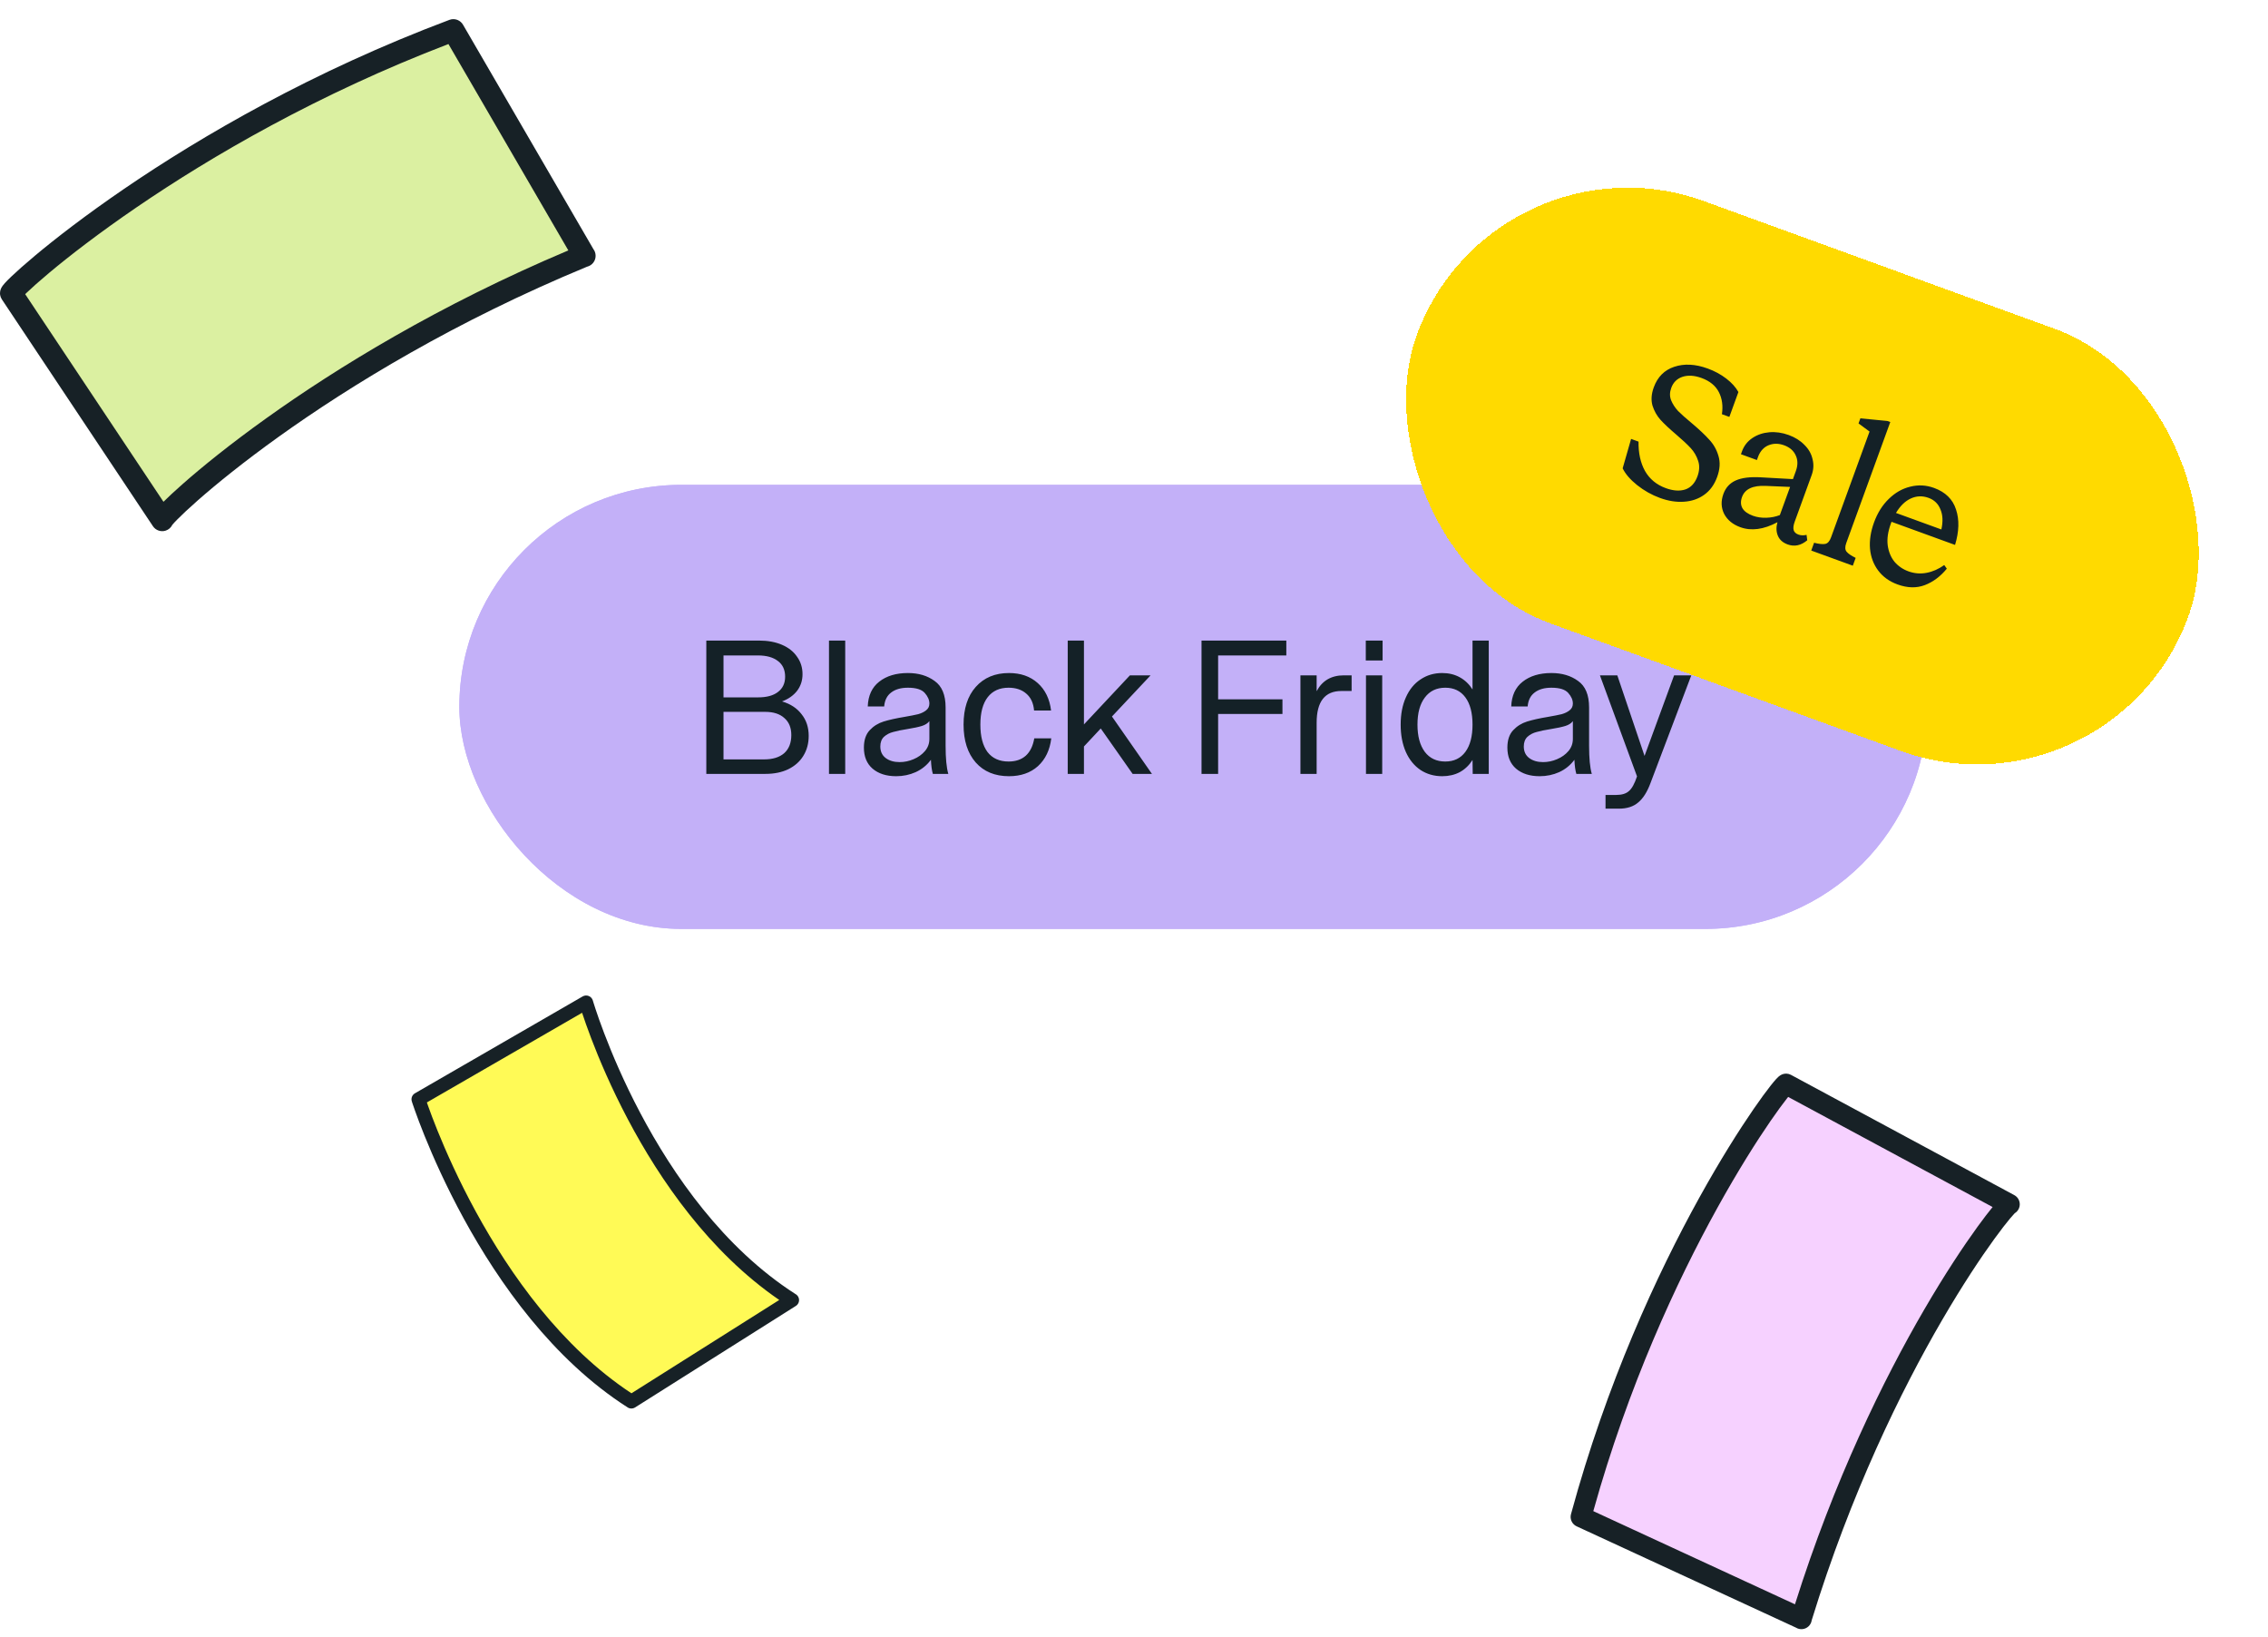 <svg width="237" height="171" viewBox="0 0 237 171" fill="none" xmlns="http://www.w3.org/2000/svg">
<rect x="48" y="50.652" width="153.387" height="46.393" rx="23.197" fill="#C3B0F8"/>
<rect x="48" y="50.652" width="153.387" height="46.393" rx="23.197" fill="#C3B0F8"/>
<path d="M73.808 66.921H79.319C80.234 66.921 81.035 67.069 81.721 67.365C82.407 67.661 82.932 68.078 83.295 68.617C83.672 69.141 83.861 69.747 83.861 70.433C83.861 71.093 83.672 71.671 83.295 72.169C82.919 72.654 82.394 73.024 81.721 73.279C82.596 73.535 83.275 73.979 83.76 74.612C84.257 75.231 84.507 75.984 84.507 76.872C84.507 77.666 84.318 78.366 83.941 78.972C83.578 79.564 83.053 80.028 82.367 80.364C81.694 80.687 80.9 80.849 79.985 80.849H73.808V66.921ZM79.844 79.335C80.745 79.335 81.445 79.12 81.943 78.689C82.441 78.245 82.69 77.612 82.69 76.792C82.69 76.025 82.448 75.432 81.963 75.015C81.492 74.585 80.826 74.369 79.965 74.369H75.605V79.335H79.844ZM79.218 72.855C80.12 72.855 80.813 72.667 81.297 72.29C81.795 71.913 82.044 71.382 82.044 70.696C82.044 69.982 81.795 69.437 81.297 69.061C80.799 68.67 80.099 68.475 79.198 68.475H75.605V72.855H79.218ZM86.627 66.921H88.323V80.849H86.627V66.921ZM93.646 81.091C92.623 81.091 91.802 80.829 91.183 80.304C90.578 79.779 90.275 79.046 90.275 78.104C90.275 77.323 90.477 76.718 90.88 76.287C91.284 75.856 91.769 75.554 92.334 75.379C92.899 75.204 93.626 75.042 94.514 74.894C95.133 74.787 95.611 74.692 95.947 74.612C96.283 74.517 96.559 74.383 96.775 74.208C97.003 74.033 97.118 73.797 97.118 73.501C97.118 73.125 96.956 72.754 96.633 72.391C96.31 72.028 95.725 71.846 94.877 71.846C94.137 71.846 93.552 72.014 93.121 72.351C92.69 72.674 92.448 73.158 92.394 73.804H90.678C90.719 72.674 91.116 71.812 91.87 71.22C92.636 70.615 93.639 70.312 94.877 70.312C95.981 70.312 96.909 70.588 97.663 71.14C98.43 71.678 98.813 72.6 98.813 73.905V77.902C98.813 79.221 98.907 80.203 99.096 80.849H97.481C97.373 80.486 97.306 79.994 97.279 79.375C96.862 79.941 96.33 80.371 95.684 80.667C95.052 80.95 94.373 81.091 93.646 81.091ZM94.009 79.618C94.507 79.618 94.992 79.517 95.463 79.315C95.947 79.113 96.344 78.83 96.653 78.467C96.963 78.104 97.118 77.68 97.118 77.195V75.338C96.943 75.567 96.68 75.735 96.33 75.843C95.981 75.951 95.476 76.058 94.817 76.166C94.211 76.26 93.72 76.361 93.343 76.469C92.966 76.563 92.643 76.731 92.374 76.973C92.118 77.216 91.991 77.552 91.991 77.983C91.991 78.507 92.179 78.911 92.556 79.194C92.933 79.476 93.417 79.618 94.009 79.618ZM105.434 81.091C103.967 81.091 102.81 80.613 101.962 79.658C101.114 78.689 100.69 77.37 100.69 75.702C100.69 74.033 101.114 72.721 101.962 71.765C102.823 70.796 103.981 70.312 105.434 70.312C106.659 70.312 107.661 70.662 108.442 71.362C109.222 72.061 109.686 73.017 109.834 74.228H108.058C107.991 73.448 107.715 72.855 107.23 72.452C106.759 72.048 106.147 71.846 105.394 71.846C104.452 71.846 103.725 72.176 103.214 72.835C102.702 73.495 102.446 74.45 102.446 75.702C102.446 76.94 102.695 77.895 103.193 78.568C103.705 79.227 104.438 79.557 105.394 79.557C106.134 79.557 106.733 79.355 107.19 78.951C107.648 78.534 107.944 77.929 108.078 77.135H109.855C109.707 78.359 109.242 79.328 108.462 80.041C107.681 80.741 106.672 81.091 105.434 81.091ZM111.574 66.921H113.27V75.681L118.074 70.554H120.234L116.197 74.854L120.375 80.849H118.357L115.026 76.105L113.27 77.983V80.849H111.574V66.921ZM125.556 66.921H134.417V68.475H127.291V73.057H134.013V74.591H127.291V80.849H125.556V66.921ZM135.891 70.554H137.586V72.21C137.869 71.671 138.246 71.261 138.717 70.978C139.201 70.696 139.766 70.554 140.412 70.554H141.24V72.189H140.17C138.448 72.189 137.586 73.293 137.586 75.5V80.849H135.891V70.554ZM142.741 70.554H144.437V80.849H142.741V70.554ZM142.721 66.921H144.477V69H142.721V66.921ZM150.706 81.091C149.858 81.091 149.105 80.876 148.445 80.445C147.786 80.001 147.275 79.375 146.911 78.568C146.548 77.747 146.366 76.792 146.366 75.702C146.366 74.612 146.548 73.663 146.911 72.855C147.275 72.035 147.786 71.409 148.445 70.978C149.105 70.534 149.858 70.312 150.706 70.312C151.392 70.312 152.005 70.46 152.543 70.756C153.081 71.052 153.525 71.476 153.875 72.028V66.921H155.571V80.849H153.895L153.875 79.395C153.525 79.947 153.081 80.371 152.543 80.667C152.005 80.95 151.392 81.091 150.706 81.091ZM151.029 79.557C151.931 79.557 152.631 79.221 153.128 78.548C153.626 77.875 153.875 76.926 153.875 75.702C153.875 74.477 153.626 73.528 153.128 72.855C152.631 72.183 151.931 71.846 151.029 71.846C150.114 71.846 149.401 72.189 148.889 72.876C148.378 73.549 148.122 74.49 148.122 75.702C148.122 76.913 148.378 77.861 148.889 78.548C149.401 79.221 150.114 79.557 151.029 79.557ZM160.888 81.091C159.865 81.091 159.044 80.829 158.425 80.304C157.82 79.779 157.517 79.046 157.517 78.104C157.517 77.323 157.719 76.718 158.122 76.287C158.526 75.856 159.011 75.554 159.576 75.379C160.141 75.204 160.868 75.042 161.756 74.894C162.375 74.787 162.853 74.692 163.189 74.612C163.525 74.517 163.801 74.383 164.017 74.208C164.245 74.033 164.36 73.797 164.36 73.501C164.36 73.125 164.198 72.754 163.875 72.391C163.552 72.028 162.967 71.846 162.119 71.846C161.379 71.846 160.794 72.014 160.363 72.351C159.932 72.674 159.69 73.158 159.636 73.804H157.921C157.961 72.674 158.358 71.812 159.112 71.22C159.879 70.615 160.881 70.312 162.119 70.312C163.223 70.312 164.151 70.588 164.905 71.14C165.672 71.678 166.055 72.6 166.055 73.905V77.902C166.055 79.221 166.15 80.203 166.338 80.849H164.723C164.615 80.486 164.548 79.994 164.521 79.375C164.104 79.941 163.572 80.371 162.927 80.667C162.294 80.95 161.615 81.091 160.888 81.091ZM161.251 79.618C161.749 79.618 162.234 79.517 162.705 79.315C163.189 79.113 163.586 78.83 163.895 78.467C164.205 78.104 164.36 77.68 164.36 77.195V75.338C164.185 75.567 163.922 75.735 163.572 75.843C163.223 75.951 162.718 76.058 162.059 76.166C161.453 76.26 160.962 76.361 160.585 76.469C160.208 76.563 159.885 76.731 159.616 76.973C159.36 77.216 159.233 77.552 159.233 77.983C159.233 78.507 159.421 78.911 159.798 79.194C160.175 79.476 160.659 79.618 161.251 79.618ZM167.773 83.049H168.883C169.476 83.049 169.92 82.915 170.216 82.645C170.525 82.39 170.808 81.878 171.064 81.111L167.188 70.554H169.005L171.851 78.972L174.939 70.554H176.736L172.476 81.798C172.127 82.74 171.696 83.419 171.185 83.836C170.687 84.267 170.014 84.482 169.166 84.482H167.773V83.049Z" fill="#142127"/>
<g filter="url(#filter0_d_12488_26768)">
<rect x="156.056" y="9" width="85.822" height="46.945" rx="23.473" transform="rotate(20 156.056 9)" fill="#FFDA00" shape-rendering="crispEdges"/>
<path d="M173.464 48.022C172.604 47.709 171.807 47.261 171.074 46.679C170.353 46.102 169.85 45.518 169.564 44.927L170.446 41.854L171.223 42.137C171.204 43.333 171.427 44.352 171.893 45.195C172.373 46.042 173.099 46.643 174.073 46.998C174.844 47.279 175.522 47.325 176.106 47.136C176.695 46.935 177.12 46.474 177.383 45.754C177.594 45.172 177.617 44.636 177.452 44.146C177.291 43.644 177.031 43.198 176.671 42.809C176.311 42.421 175.809 41.952 175.164 41.402C174.453 40.799 173.903 40.284 173.514 39.856C173.139 39.433 172.86 38.938 172.68 38.371C172.517 37.796 172.562 37.161 172.815 36.465C173.211 35.378 173.922 34.663 174.949 34.321C175.993 33.97 177.16 34.03 178.45 34.499C179.171 34.762 179.817 35.111 180.388 35.548C180.959 35.986 181.383 36.455 181.659 36.956L180.713 39.555L179.935 39.272C180.065 38.403 179.959 37.633 179.615 36.964C179.271 36.295 178.67 35.804 177.81 35.491C177.064 35.219 176.399 35.178 175.815 35.366C175.243 35.559 174.851 35.946 174.64 36.528C174.474 36.983 174.469 37.411 174.624 37.811C174.792 38.216 175.035 38.591 175.353 38.936C175.689 39.273 176.164 39.697 176.781 40.207C177.559 40.863 178.167 41.435 178.605 41.924C179.06 42.404 179.383 42.973 179.573 43.63C179.777 44.291 179.731 45.026 179.436 45.835C179.142 46.645 178.686 47.266 178.07 47.701C177.471 48.127 176.768 48.365 175.962 48.416C175.169 48.471 174.336 48.34 173.464 48.022ZM181.855 51.076C181.071 50.791 180.509 50.328 180.169 49.689C179.846 49.042 179.82 48.345 180.092 47.599C180.331 46.941 180.759 46.474 181.375 46.197C182.009 45.912 182.887 45.802 184.009 45.867L187.356 46.054L187.66 45.219C187.881 44.612 187.878 44.068 187.653 43.585C187.433 43.089 187.025 42.733 186.431 42.517C185.862 42.31 185.326 42.308 184.822 42.511C184.335 42.706 183.976 43.084 183.744 43.644L183.592 44.061L181.923 43.453L182.033 43.15C182.245 42.568 182.607 42.106 183.118 41.762C183.63 41.419 184.219 41.217 184.884 41.159C185.55 41.101 186.224 41.196 186.907 41.444C187.577 41.688 188.126 42.031 188.552 42.472C188.996 42.906 189.28 43.403 189.405 43.965C189.548 44.517 189.518 45.072 189.315 45.629L187.541 50.504C187.407 50.87 187.372 51.165 187.434 51.388C187.5 51.599 187.666 51.752 187.932 51.849C188.185 51.941 188.468 51.951 188.78 51.878L188.854 52.442C188.197 52.99 187.514 53.136 186.806 52.878C186.3 52.694 185.959 52.391 185.783 51.969C185.607 51.547 185.593 51.076 185.739 50.556C184.3 51.322 183.006 51.495 181.855 51.076ZM183.171 49.88C183.601 50.036 184.069 50.106 184.576 50.09C185.084 50.075 185.554 49.981 185.989 49.81L187.059 46.87L184.521 46.762C183.169 46.7 182.341 47.086 182.037 47.92C181.876 48.363 181.891 48.755 182.081 49.096C182.277 49.425 182.64 49.686 183.171 49.88ZM189.567 52.702C190.079 52.831 190.465 52.871 190.726 52.823C190.987 52.775 191.191 52.548 191.338 52.143L195.363 41.085L194.212 40.236L194.405 39.705L197.226 39.98L197.53 40.09L192.932 52.723C192.784 53.128 192.795 53.433 192.964 53.637C193.133 53.842 193.449 54.057 193.911 54.283L193.614 55.098L189.27 53.517L189.567 52.702ZM198.285 57.056C197.437 56.748 196.767 56.267 196.274 55.615C195.781 54.963 195.493 54.2 195.411 53.325C195.341 52.455 195.481 51.539 195.831 50.578C196.19 49.592 196.701 48.775 197.366 48.129C198.036 47.471 198.786 47.042 199.617 46.843C200.453 46.632 201.282 46.676 202.104 46.975C203.293 47.408 204.058 48.159 204.399 49.228C204.757 50.29 204.723 51.523 204.298 52.929L197.659 50.513L197.583 50.721C197.284 51.543 197.176 52.292 197.26 52.967C197.356 53.646 197.591 54.219 197.966 54.685C198.358 55.142 198.845 55.477 199.427 55.689C200.046 55.914 200.679 55.966 201.325 55.843C201.971 55.72 202.585 55.449 203.167 55.031L203.438 55.409C202.769 56.225 202.002 56.798 201.137 57.127C200.272 57.457 199.321 57.433 198.285 57.056ZM202.867 51.313C203.051 50.492 203.019 49.793 202.771 49.216C202.54 48.63 202.127 48.23 201.533 48.013C200.888 47.779 200.264 47.802 199.66 48.084C199.073 48.357 198.562 48.858 198.125 49.587L202.867 51.313Z" fill="#142127"/>
</g>
<path d="M188.214 169.039C196.555 142.139 209.597 125.872 210.133 125.837L186.66 113.325C186.14 113.374 172.524 131.291 165.053 158.443L188.229 169.038L188.214 169.039Z" fill="#F6D1FF"/>
<path d="M164.13 158.375C164.09 158.825 164.336 159.263 164.757 159.457L187.675 170.042C187.871 170.162 188.102 170.218 188.336 170.196L188.35 170.195C188.837 170.149 189.233 169.78 189.315 169.295C189.316 169.29 189.315 169.283 189.316 169.277C193.414 155.96 198.656 145.276 202.941 137.915C205.092 134.221 206.999 131.368 208.395 129.444C209.093 128.482 209.659 127.758 210.059 127.281C210.261 127.04 210.411 126.874 210.508 126.775C210.52 126.763 210.531 126.753 210.539 126.745C210.788 126.594 210.973 126.344 211.037 126.044C211.139 125.57 210.916 125.085 210.49 124.856L187.153 112.292C187.012 112.216 186.857 112.172 186.699 112.164L186.541 112.167C186.25 112.195 186.047 112.335 186.015 112.356C185.941 112.405 185.881 112.456 185.842 112.49C185.76 112.563 185.678 112.647 185.603 112.729C185.448 112.898 185.254 113.13 185.03 113.414C184.577 113.986 183.964 114.818 183.227 115.889C181.752 118.034 179.763 121.163 177.562 125.142C173.16 133.098 167.894 144.472 164.165 158.182L164.13 158.375ZM166.496 157.869C170.153 144.757 175.212 133.864 179.453 126.199C181.62 122.282 183.57 119.212 185.005 117.127C185.723 116.083 186.309 115.292 186.724 114.767C186.771 114.707 186.817 114.65 186.859 114.598L208.223 126.1C207.804 126.612 207.27 127.302 206.646 128.162C205.206 130.147 203.26 133.061 201.074 136.816C196.831 144.105 191.675 154.581 187.57 167.603L166.496 157.869Z" fill="#172126"/>
<path d="M82.711 135.756C67.413 125.937 61.255 104.623 61.255 104.623L43.778 114.752C43.778 114.752 50.662 136.55 65.97 146.369L82.721 135.756H82.711Z" fill="#FFFA56"/>
<path d="M60.885 104.098C61.079 103.986 61.314 103.969 61.522 104.052C61.73 104.135 61.887 104.31 61.95 104.524L61.95 104.526C61.951 104.528 61.952 104.532 61.953 104.537C61.956 104.546 61.96 104.56 61.966 104.579C61.977 104.618 61.995 104.676 62.019 104.753C62.066 104.907 62.139 105.136 62.237 105.432C62.432 106.024 62.73 106.884 63.136 107.947C63.946 110.075 65.184 113.015 66.898 116.258C70.325 122.741 75.614 130.367 83.101 135.175C83.276 135.264 83.414 135.422 83.471 135.62C83.561 135.93 83.435 136.262 83.161 136.434L66.367 147.035C66.128 147.186 65.823 147.186 65.584 147.033C57.76 142.033 52.125 134.014 48.457 127.302C46.619 123.938 45.265 120.883 44.37 118.669C43.923 117.562 43.59 116.663 43.368 116.039C43.258 115.728 43.174 115.486 43.118 115.32C43.09 115.237 43.07 115.173 43.056 115.13C43.049 115.108 43.043 115.091 43.039 115.08C43.038 115.074 43.036 115.07 43.035 115.067C43.034 115.065 43.034 115.064 43.034 115.063V115.062C43.036 115.061 43.071 115.05 43.728 114.843L43.034 115.061C42.931 114.737 43.068 114.386 43.363 114.216L60.885 104.098ZM44.608 115.172C44.646 115.284 44.689 115.412 44.74 115.555C44.956 116.161 45.282 117.04 45.721 118.127C46.6 120.301 47.931 123.303 49.736 126.608C53.294 133.119 58.66 140.735 65.985 145.559L81.431 135.809C74.11 130.791 68.955 123.263 65.61 116.934C63.863 113.628 62.6 110.633 61.773 108.462C61.36 107.377 61.055 106.497 60.854 105.886C60.845 105.859 60.837 105.832 60.828 105.806L44.608 115.172Z" fill="#172126"/>
<path d="M60.99 26.704C33.061 38.33 16.976 53.915 16.992 54.492L1.25 30.647C1.25 30.086 19.041 13.722 47.328 3L60.99 26.72V26.704Z" fill="#DBF0A1"/>
<path d="M47.162 2.019C47.64 1.932 48.133 2.151 48.383 2.582L62.009 26.026C62.157 26.224 62.24 26.465 62.24 26.718V26.733C62.24 27.258 61.885 27.718 61.375 27.855C61.369 27.857 61.362 27.856 61.356 27.858C47.526 33.58 36.627 40.262 29.186 45.584C25.452 48.256 22.593 50.583 20.676 52.269C19.716 53.113 18.999 53.791 18.529 54.267C18.292 54.507 18.129 54.684 18.034 54.798C18.022 54.812 18.013 54.824 18.005 54.834C17.868 55.116 17.62 55.339 17.305 55.438C16.809 55.594 16.267 55.404 15.98 54.972L0.195 31.277C0.1 31.135 0.037 30.974 0.012 30.806L0 30.636C0 30.322 0.13 30.09 0.149 30.054C0.194 29.97 0.242 29.901 0.275 29.856C0.344 29.761 0.426 29.665 0.506 29.576C0.671 29.393 0.9 29.163 1.181 28.894C1.748 28.353 2.576 27.613 3.647 26.718C5.792 24.924 8.939 22.482 12.973 19.727C21.038 14.219 32.673 7.443 46.96 2.076L47.162 2.019ZM46.86 4.601C33.205 9.831 22.064 16.337 14.294 21.644C10.322 24.356 7.235 26.75 5.149 28.495C4.105 29.367 3.319 30.073 2.799 30.57C2.739 30.627 2.683 30.681 2.632 30.732L17.082 52.422C17.587 51.923 18.271 51.282 19.128 50.529C21.106 48.789 24.027 46.414 27.823 43.699C35.191 38.427 45.876 31.859 59.39 26.16L46.86 4.601Z" fill="#172126"/>
<defs>
<filter id="filter0_d_12488_26768" x="136" y="9" width="104.703" height="81.467" filterUnits="userSpaceOnUse" color-interpolation-filters="sRGB">
<feFlood flood-opacity="0" result="BackgroundImageFix"/>
<feColorMatrix in="SourceAlpha" type="matrix" values="0 0 0 0 0 0 0 0 0 0 0 0 0 0 0 0 0 0 127 0" result="hardAlpha"/>
<feOffset dy="4"/>
<feGaussianBlur stdDeviation="2"/>
<feComposite in2="hardAlpha" operator="out"/>
<feColorMatrix type="matrix" values="0 0 0 0 0 0 0 0 0 0 0 0 0 0 0 0 0 0 0.25 0"/>
<feBlend mode="normal" in2="BackgroundImageFix" result="effect1_dropShadow_12488_26768"/>
<feBlend mode="normal" in="SourceGraphic" in2="effect1_dropShadow_12488_26768" result="shape"/>
</filter>
</defs>
</svg>
